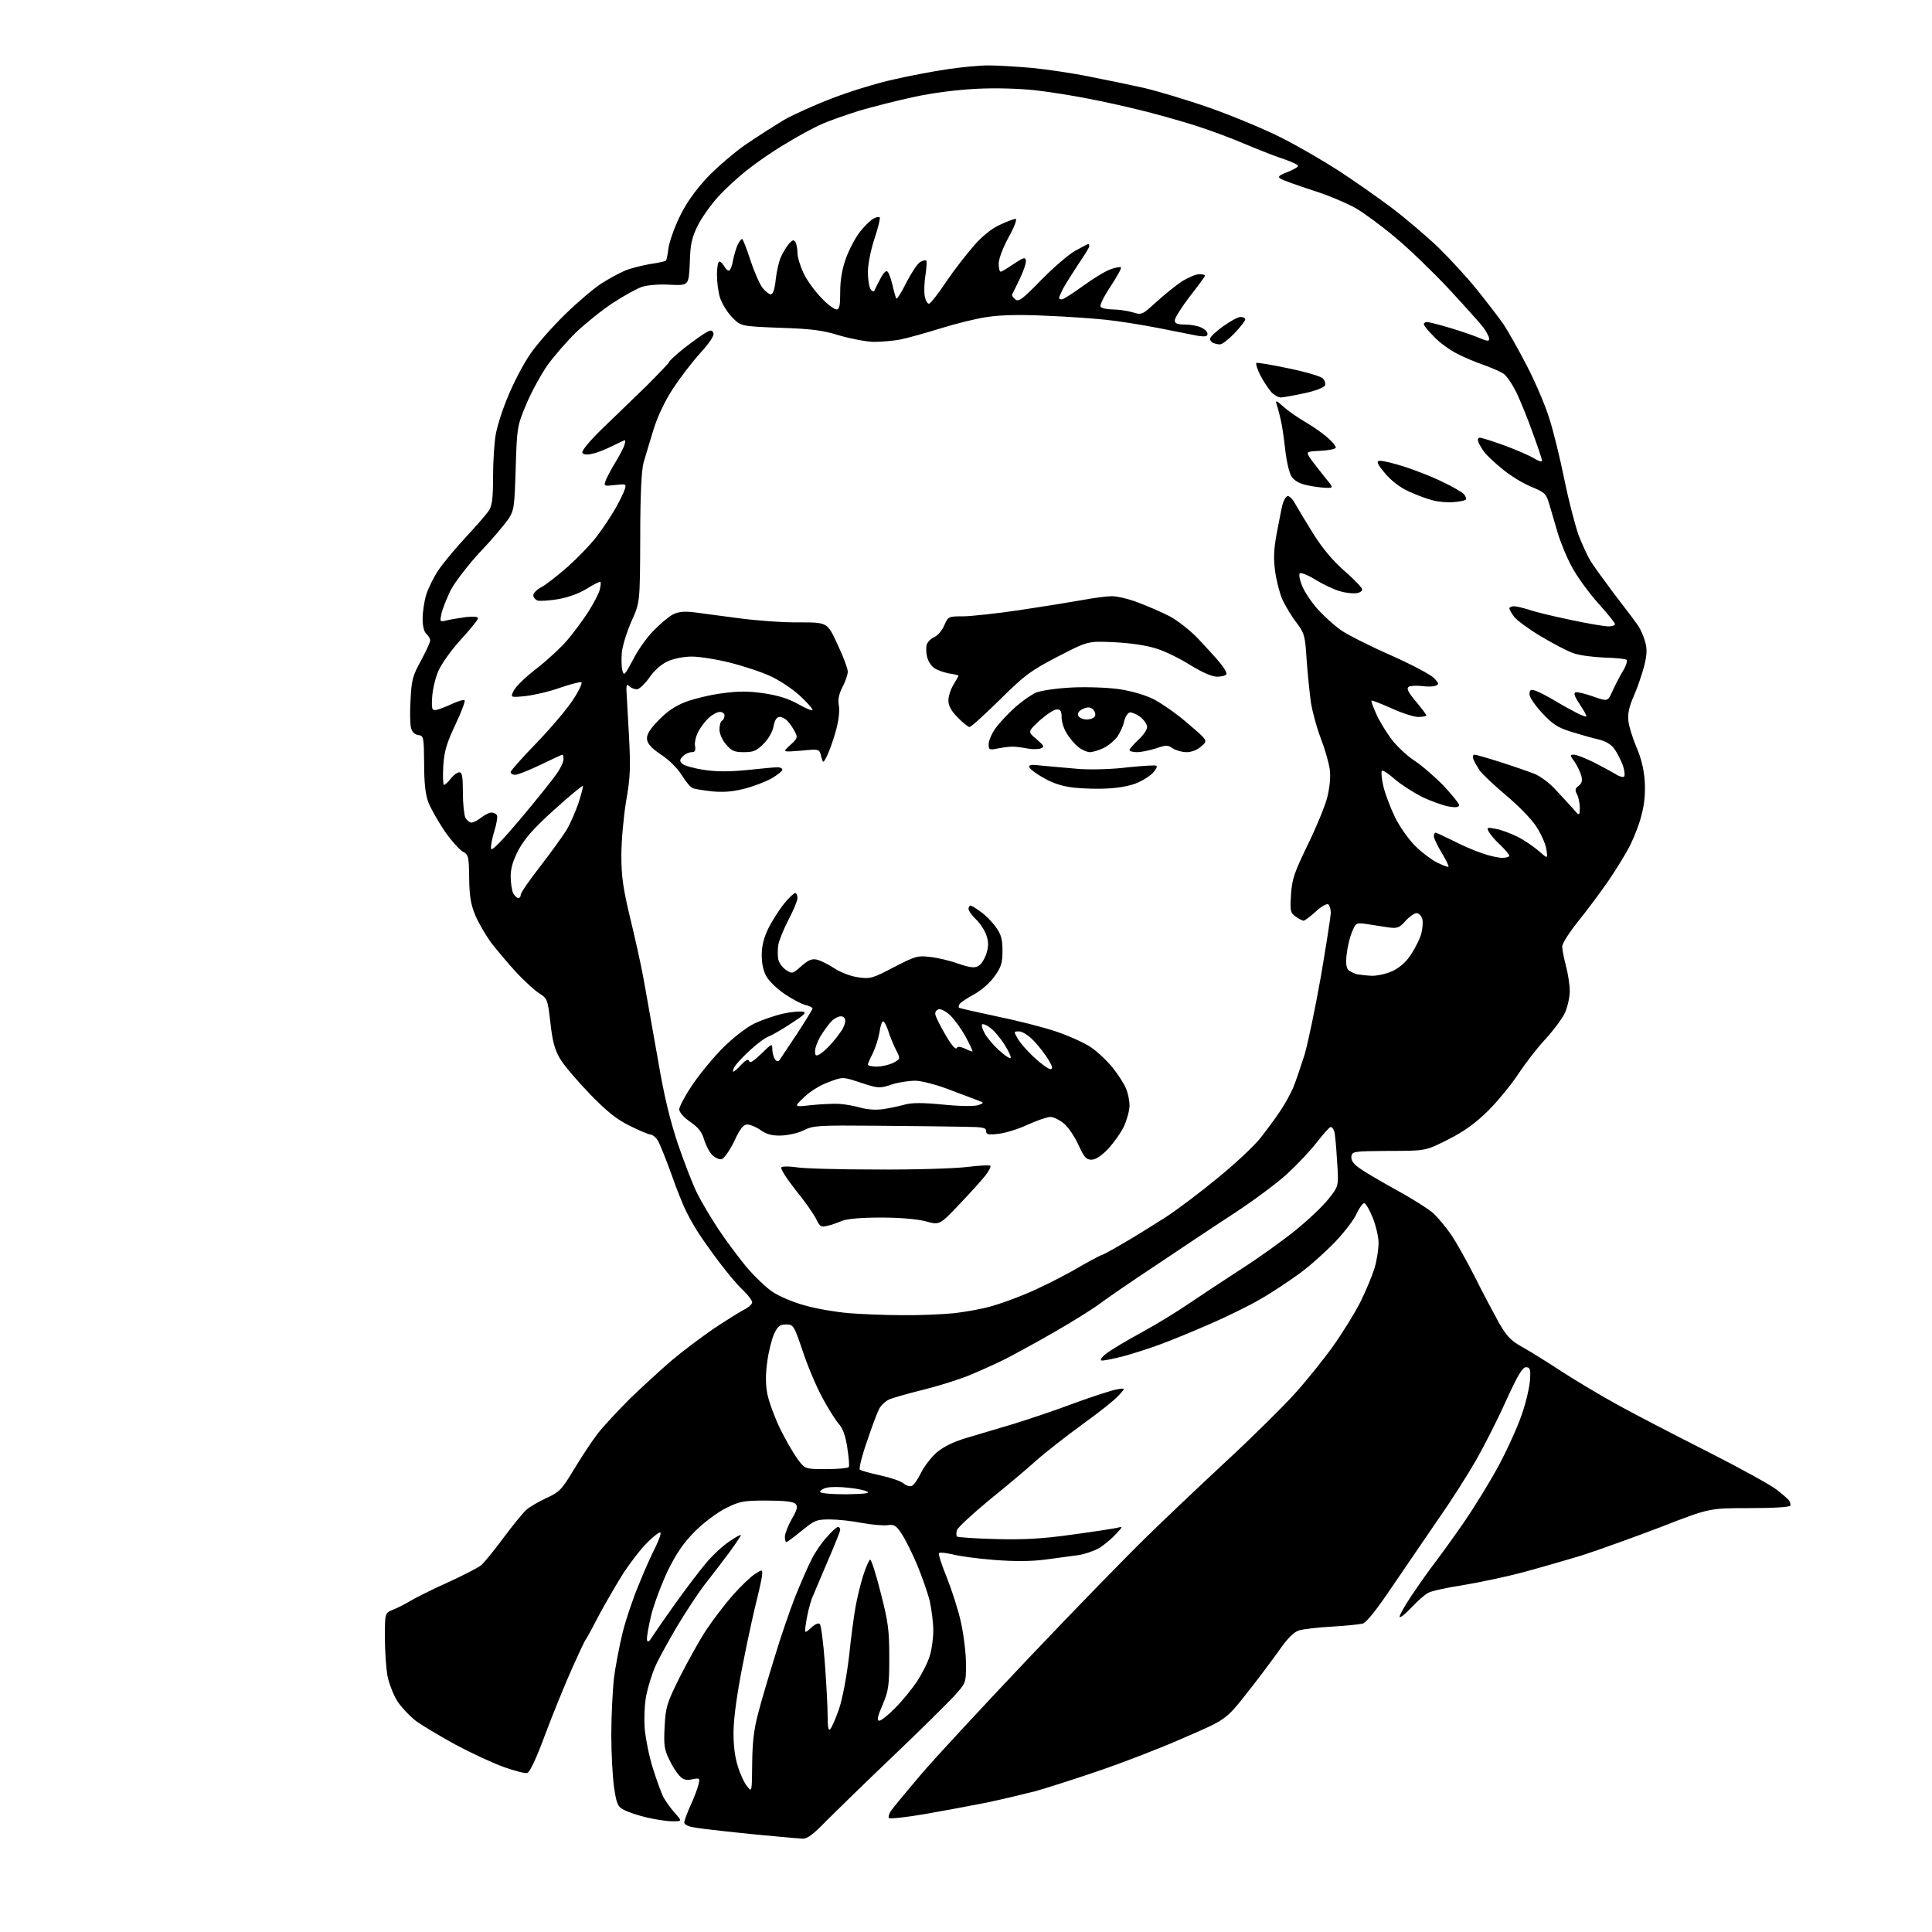 <?xml version="1.0" encoding="UTF-8" standalone="no"?>
<svg 
  version="1.1" 
  xmlns="http://www.w3.org/2000/svg" 
  xmlns:xlink="http://www.w3.org/1999/xlink" 
  xmlns:svg="http://www.w3.org/2000/svg"
  xmlns:rdf="http://www.w3.org/1999/02/22-rdf-syntax-ns#"
  xmlns:cc="http://creativecommons.org/ns#"
  xmlns:dc="http://purl.org/dc/elements/1.1/"
  viewBox="0 0 768 768"
  width="768"
  height="768"
>
<style>svg {background-color: white; }</style>"
<path stroke="none" fill="black" fill-rule="evenodd" d="M319.0,730.9C317.6,730.8 312.4,730.4 307.5,729.9C302.6,729.5 294.0,728.6 288.5,728.0C283.0,727.4 277.0,726.7 275.2,726.3C273.5,726.0 272.0,725.2 272.0,724.5C272.0,723.8 273.1,720.8 274.4,717.9C275.8,714.9 277.2,711.2 277.6,709.6C278.3,706.8 278.2,706.7 275.2,707.3C272.7,707.8 271.6,707.5 270.0,705.8C268.9,704.6 267.0,701.6 265.9,699.2C264.1,695.5 263.8,693.6 264.2,686.4C264.6,678.6 265.0,677.2 270.2,666.7C273.3,660.6 278.0,652.1 280.7,648.0C283.5,643.8 288.3,637.5 291.4,634.0C294.6,630.4 298.5,626.7 300.1,625.7C302.9,623.9 303.0,623.9 303.0,625.6C303.0,626.6 302.1,630.8 301.1,634.9C300.0,639.1 297.4,650.8 295.4,661.0C293.0,673.0 291.7,682.5 291.6,688.0C291.5,693.5 292.1,698.5 293.3,702.1C294.2,705.2 295.9,708.8 297.0,710.1C298.9,712.5 298.9,712.5 299.0,701.0C299.1,692.4 299.7,687.4 301.4,681.0C302.6,676.3 305.6,666.2 308.0,658.5C310.3,650.8 314.0,640.1 316.1,634.7C318.3,629.3 321.2,622.6 322.6,619.9C323.9,617.2 326.7,613.1 328.7,611.0C330.6,608.8 332.6,607.0 333.1,607.0C333.6,607.0 334.0,607.5 334.0,608.1C334.0,608.7 331.8,614.2 329.1,620.4C326.5,626.5 323.6,633.3 322.7,635.5C321.9,637.8 320.9,641.8 320.5,644.5C319.7,649.5 319.7,649.5 322.4,647.1C324.0,645.6 325.4,645.0 325.9,645.6C326.4,646.1 327.3,653.1 327.9,661.2C328.5,669.3 329.0,678.7 329.0,682.1C329.0,686.5 329.3,688.1 330.0,687.4C330.6,686.8 332.2,683.2 333.5,679.4C334.9,675.3 336.5,666.8 337.5,658.5C338.3,650.8 339.5,641.9 340.1,638.7C340.7,635.4 342.0,629.9 343.1,626.4C344.2,622.9 345.5,620.0 345.9,620.0C346.4,620.0 348.3,626.0 350.1,633.2C353.1,644.8 353.5,648.1 353.5,659.0C353.5,670.3 353.2,672.1 350.8,677.8C348.8,682.4 348.5,684.0 349.5,684.0C350.3,684.0 353.2,681.7 355.9,678.9C358.7,676.1 362.6,671.3 364.6,668.3C366.6,665.2 368.9,660.7 369.6,658.2C370.4,655.7 371.0,651.2 371.0,648.1C371.0,645.0 370.3,639.8 369.6,636.5C368.8,633.2 366.5,626.7 364.6,622.1C362.6,617.4 359.9,611.9 358.4,609.7C356.2,606.3 355.4,605.9 352.7,606.3C351.1,606.5 346.5,606.1 342.6,605.4C338.7,604.6 333.0,604.0 329.8,604.0C324.6,604.0 323.8,604.3 318.7,608.5C315.6,611.0 312.9,613.0 312.6,613.0C312.3,613.0 312.0,612.1 312.0,610.9C312.0,609.7 313.2,606.6 314.7,603.9C317.0,600.0 317.2,598.8 316.2,597.8C315.3,596.9 311.7,596.5 304.7,596.5C295.4,596.5 294.0,596.8 288.6,599.5C285.3,601.1 279.8,605.2 276.4,608.6C271.8,613.2 269.1,617.1 265.6,624.1C263.1,629.3 260.1,637.3 258.9,641.9C257.8,646.5 257.0,651.0 257.2,651.9C257.4,653.1 258.1,652.6 259.5,650.3C260.6,648.6 264.8,642.5 268.9,636.8C273.0,631.1 278.3,624.1 280.8,621.2C283.2,618.3 287.2,614.6 289.7,612.9C292.1,611.2 294.3,610.0 294.5,610.2C294.7,610.3 292.6,613.4 290.0,617.0C287.3,620.6 282.9,626.4 280.2,629.8C277.5,633.3 272.5,640.9 269.1,646.6C265.7,652.4 261.8,659.4 260.5,662.4C259.2,665.3 257.6,670.5 256.9,673.9C256.2,677.6 256.0,683.1 256.3,687.4C256.7,691.5 258.1,698.5 259.6,703.1C261.0,707.7 262.9,712.7 263.6,714.2C264.4,715.7 266.4,718.6 268.1,720.5C271.2,724.0 271.2,724.0 267.4,724.0C265.2,724.0 260.7,723.3 257.2,722.5C253.7,721.7 249.6,720.3 248.1,719.5C245.6,718.2 245.1,717.3 244.1,710.5C243.5,706.3 243.0,697.0 243.0,689.7C243.0,682.4 243.5,672.5 244.0,667.5C244.6,662.6 246.2,654.3 247.5,649.0C248.8,643.7 251.8,634.9 254.1,629.5C256.3,624.0 259.3,617.4 260.7,614.7C262.0,612.0 262.9,609.5 262.5,609.2C262.2,608.9 259.9,610.6 257.4,613.1C254.9,615.5 250.7,621.0 247.9,625.2C245.2,629.5 240.9,636.9 238.3,641.7C235.8,646.5 233.4,651.0 233.0,651.5C232.5,652.0 230.1,657.2 227.5,663.0C224.9,668.8 220.1,680.5 216.9,689.0C213.1,699.3 210.6,704.6 209.5,704.8C208.6,705.0 204.4,703.9 200.2,702.4C196.0,700.9 187.4,696.9 181.2,693.6C175.0,690.2 167.8,685.9 165.2,684.0C162.7,682.0 159.3,678.4 157.8,676.0C156.3,673.5 154.6,669.1 154.0,666.1C153.5,663.2 153.0,656.3 153.0,651.0C153.0,641.2 153.0,641.2 156.2,639.9C158.0,639.2 161.1,637.6 163.1,636.4C165.1,635.2 171.8,631.8 178.1,629.0C184.4,626.1 190.3,623.1 191.4,622.1C192.4,621.2 196.3,616.5 200.0,611.5C203.7,606.5 207.8,601.5 209.1,600.3C210.4,599.1 214.1,596.9 217.2,595.5C222.4,593.1 223.3,592.2 228.1,584.2C231.0,579.4 235.2,573.0 237.5,570.0C239.9,566.9 245.8,560.6 250.6,555.8C255.5,551.1 262.9,544.3 267.0,540.8C271.1,537.3 278.6,531.7 283.5,528.3C288.5,525.0 294.0,521.5 295.8,520.6C297.6,519.7 299.0,518.4 299.0,517.7C299.0,517.0 297.4,514.8 295.4,512.9C293.4,511.1 289.2,506.1 286.1,502.0C283.0,497.9 279.3,492.7 277.9,490.5C276.4,488.3 274.2,484.4 273.0,482.0C271.7,479.5 268.9,472.6 266.8,466.5C264.6,460.4 262.2,454.5 261.4,453.2C260.6,452.0 259.3,451.0 258.6,451.0C257.9,451.0 254.1,449.4 250.3,447.5C245.0,444.9 241.2,441.8 234.3,434.7C229.4,429.6 224.1,423.4 222.6,420.8C220.5,417.2 219.6,413.9 218.8,406.6C217.7,397.3 217.6,396.9 214.4,394.9C212.6,393.8 208.4,389.9 205.1,386.4C201.8,382.8 197.4,377.5 195.2,374.7C193.1,371.8 190.3,367.0 189.0,364.0C187.2,359.7 186.6,356.5 186.5,349.1C186.4,340.2 186.2,339.7 183.9,338.5C182.6,337.7 179.3,334.1 176.7,330.3C174.2,326.6 171.3,321.5 170.3,319.0C169.1,315.8 168.6,311.3 168.6,303.5C168.5,292.9 168.4,292.5 166.3,292.2C164.8,292.0 163.8,290.9 163.4,289.4C163.0,288.0 162.9,283.0 163.2,278.2C163.6,270.3 164.0,268.7 167.3,262.7C169.3,259.0 171.0,255.3 171.0,254.6C171.0,253.8 170.3,252.7 169.5,252.0C168.6,251.2 168.0,249.0 168.0,246.0C168.0,243.4 168.6,239.2 169.4,236.5C170.2,233.9 172.4,229.4 174.3,226.6C176.2,223.8 181.1,217.9 185.2,213.5C189.3,209.1 193.4,204.4 194.3,203.0C195.6,201.1 196.0,198.2 196.0,189.5C196.0,183.4 196.5,175.7 197.1,172.5C197.7,169.2 199.9,162.3 202.1,157.2C204.2,152.1 208.0,144.8 210.6,141.0C213.1,137.2 219.4,130.1 224.5,125.1C229.6,120.1 236.2,114.5 239.2,112.6C242.2,110.7 246.3,108.5 248.4,107.6C250.5,106.7 254.9,105.6 258.2,105.0C261.6,104.5 264.5,103.9 264.7,103.6C265.0,103.4 265.4,101.2 265.7,98.8C266.0,96.4 267.9,90.9 270.0,86.5C272.6,81.0 276.1,76.1 280.8,70.9C284.7,66.8 291.7,60.7 296.5,57.4C301.2,54.2 308.1,49.8 311.8,47.6C315.5,45.5 324.1,41.6 331.0,39.0C337.9,36.3 348.8,33.0 355.2,31.6C361.6,30.1 371.3,28.3 376.7,27.5C382.1,26.7 389.4,26.0 393.0,26.0C396.6,26.0 404.4,26.5 410.3,27.0C416.2,27.6 426.6,29.1 433.3,30.5C440.0,31.8 449.6,33.8 454.5,34.9C459.4,36.0 471.2,39.5 480.7,42.8C490.1,46.1 503.2,51.6 509.7,54.9C516.2,58.2 526.3,64.1 532.2,67.9C538.2,71.8 547.6,78.4 553.2,82.6C558.9,86.9 567.2,94.0 571.8,98.4C576.4,102.9 583.4,110.5 587.4,115.5C591.4,120.5 596.1,126.6 597.8,129.1C599.5,131.7 603.6,138.9 606.9,145.3C610.2,151.6 614.2,161.0 615.8,166.1C617.5,171.3 620.2,182.4 621.9,190.8C623.6,199.2 626.2,209.0 627.5,212.7C628.9,216.3 631.0,220.9 632.2,222.9C633.4,224.9 637.8,230.9 641.9,236.4C646.1,241.8 650.3,247.4 651.3,248.9C652.2,250.3 653.5,253.2 654.0,255.2C654.8,258.1 654.7,260.4 653.5,265.1C652.6,268.4 650.8,273.7 649.4,276.8C647.6,280.9 647.0,283.7 647.3,286.5C647.5,288.7 649.0,293.4 650.5,297.0C652.4,301.3 653.5,305.9 653.8,310.5C654.1,315.1 653.7,319.7 652.6,323.7C651.8,327.2 649.7,332.6 648.1,335.8C646.5,339.1 642.5,345.5 639.4,350.1C636.2,354.7 630.8,362.0 627.3,366.3C623.8,370.7 621.0,375.0 621.0,376.3C621.0,377.5 621.7,381.0 622.5,384.0C623.3,387.0 624.0,391.5 624.0,394.0C624.0,396.5 623.1,400.3 622.1,402.6C621.1,404.8 617.6,409.5 614.3,413.1C611.0,416.6 606.2,422.9 603.5,427.0C600.8,431.1 595.4,437.7 591.6,441.5C586.4,446.6 582.1,449.7 575.6,453.0C566.7,457.5 566.7,457.5 552.1,457.5C538.0,457.6 537.5,457.7 537.2,459.7C537.0,461.1 537.9,462.6 540.2,464.2C542.0,465.6 548.7,469.5 555.0,473.0C561.3,476.4 568.0,480.7 569.9,482.4C571.7,484.1 574.9,488.0 577.0,491.0C579.0,494.0 583.3,501.7 586.5,508.0C589.6,514.3 594.0,522.4 596.0,526.1C599.1,531.4 600.8,533.1 605.2,535.5C608.1,537.1 615.0,541.4 620.5,545.0C626.0,548.6 636.4,554.8 643.5,558.7C650.6,562.6 666.8,571.0 679.3,577.3C691.9,583.7 704.0,590.4 706.3,592.2C708.6,594.0 710.8,595.9 711.2,596.5C711.6,597.0 711.8,598.0 711.7,598.5C711.5,599.1 705.1,599.5 695.4,599.5C679.5,599.5 679.5,599.5 660.5,606.9C650.0,610.9 635.9,616.0 629.1,618.2C622.2,620.3 611.4,623.4 605.1,625.1C598.7,626.8 588.2,629.0 581.7,630.1C575.1,631.1 568.8,632.5 567.7,633.2C566.5,633.8 563.6,636.3 561.3,638.8C558.9,641.3 556.8,643.1 556.4,642.8C556.1,642.4 558.2,638.6 561.1,634.3C564.0,630.0 568.2,624.0 570.6,620.9C572.9,617.9 578.1,610.7 582.1,604.9C586.0,599.2 592.2,589.2 595.7,582.7C599.2,576.2 603.4,566.9 605.0,562.1C606.7,557.2 608.1,551.0 608.2,548.4C608.5,544.2 608.2,543.5 606.6,543.5C605.2,543.5 603.3,546.7 598.5,557.2C595.1,564.8 589.7,575.3 586.6,580.7C583.5,586.1 577.0,596.4 572.0,603.5C567.1,610.6 558.8,622.9 553.5,630.6C547.3,639.8 543.2,645.0 541.7,645.4C540.5,645.7 535.0,646.3 529.5,646.6C524.0,646.9 518.1,647.6 516.4,648.1C514.3,648.8 511.9,651.1 508.3,656.3C505.5,660.2 499.7,668.0 495.3,673.5C487.3,683.6 487.3,683.6 470.4,690.9C461.1,695.0 445.8,700.9 436.3,704.1C426.9,707.3 415.7,710.9 411.3,712.1C407.0,713.2 398.6,715.2 392.5,716.5C386.4,717.7 375.3,719.8 367.8,721.1C360.2,722.4 353.8,723.1 353.4,722.7C353.0,722.4 353.4,721.0 354.2,719.8C355.1,718.5 360.4,712.1 366.0,705.5C371.6,698.9 391.2,677.8 409.5,658.5C427.8,639.2 448.6,617.9 455.7,611.0C462.7,604.1 477.0,590.6 487.3,581.0C497.7,571.4 510.0,559.2 514.7,554.0C519.4,548.8 526.3,540.2 530.0,535.0C533.7,529.8 538.6,521.9 540.8,517.5C543.0,513.1 545.5,507.0 546.4,504.1C547.3,501.1 548.0,496.6 548.0,494.1C548.0,491.6 546.9,487.1 545.7,484.1C544.5,481.1 543.0,478.5 542.4,478.3C541.8,478.1 540.5,479.9 539.4,482.2C538.4,484.6 534.6,489.6 531.0,493.4C527.4,497.2 521.1,502.9 516.9,506.0C512.8,509.0 505.8,513.7 501.4,516.2C497.1,518.8 487.9,523.3 481.0,526.3C474.1,529.3 465.4,532.9 461.5,534.3C457.6,535.8 451.0,537.9 446.7,539.1C442.4,540.2 438.4,541.0 437.8,540.8C437.2,540.6 438.2,539.2 440.1,537.8C442.0,536.4 448.2,532.7 453.9,529.6C459.6,526.5 468.1,521.3 472.9,518.0C477.6,514.8 486.9,508.7 493.5,504.4C500.1,500.2 509.7,493.3 514.8,489.2C519.9,485.1 525.9,479.4 528.1,476.6C532.2,471.5 532.2,471.5 531.5,461.5C531.2,456.0 530.7,450.7 530.4,449.8C530.1,448.8 529.5,448.0 529.0,448.0C528.5,448.0 526.1,450.7 523.6,453.9C521.1,457.2 515.8,462.8 511.8,466.5C507.8,470.2 498.0,477.5 490.0,482.7C482.0,487.9 468.1,497.2 459.0,503.3C449.9,509.3 440.2,516.0 437.5,518.0C434.8,520.1 426.6,525.2 419.5,529.3C412.4,533.4 403.2,538.4 399.3,540.4C395.3,542.4 388.7,545.3 384.6,547.0C380.5,548.6 372.5,551.1 366.8,552.5C361.1,553.9 355.2,555.6 353.7,556.2C352.2,556.8 350.3,558.5 349.5,560.0C348.7,561.5 346.5,567.4 344.6,573.1C342.6,578.8 341.4,583.8 341.8,584.2C342.2,584.6 345.9,585.6 350.0,586.5C354.1,587.4 358.2,588.8 359.2,589.7C360.1,590.5 361.6,591.0 362.4,590.7C363.3,590.3 364.9,588.0 366.1,585.5C367.3,583.0 370.1,579.4 372.3,577.4C375.1,575.1 379.0,573.1 384.5,571.5C388.9,570.2 397.2,567.7 403.0,566.0C408.8,564.2 419.6,560.6 427.0,557.8C434.4,555.1 442.1,552.6 444.0,552.3C447.5,551.7 447.5,551.7 444.5,554.9C442.9,556.7 436.4,561.8 430.0,566.4C423.7,571.0 415.5,577.4 411.9,580.6C408.3,583.9 399.8,591.0 393.1,596.4C386.5,601.9 380.7,607.2 380.4,608.3C380.1,609.3 380.1,610.4 380.4,610.8C380.8,611.1 387.7,611.6 395.8,611.8C406.9,612.1 414.2,611.7 425.7,610.1C434.1,609.0 442.2,607.7 443.7,607.4C446.5,606.7 446.5,606.7 443.5,609.9C441.9,611.7 438.9,614.1 437.1,615.3C435.2,616.4 431.3,617.8 428.6,618.2C425.8,618.6 419.8,619.4 415.2,620.0C409.6,620.7 403.0,620.7 395.2,620.1C388.7,619.6 381.3,618.6 378.7,617.9C376.1,617.3 373.6,617.0 373.3,617.4C372.9,617.7 374.3,622.0 376.3,626.9C378.3,631.9 380.9,639.9 382.0,644.9C383.1,649.9 384.0,657.4 384.0,661.5C384.0,669.0 384.0,669.0 379.2,674.3C376.5,677.2 365.6,688.0 354.9,698.2C344.2,708.4 332.4,719.9 328.5,723.8C323.3,729.2 320.9,731.0 319.0,730.9zM336.2,594.0C343.4,593.9 346.0,593.6 344.8,593.0C343.9,592.4 340.5,591.7 337.2,591.4C333.9,591.0 330.0,591.0 328.6,591.4C327.2,591.7 326.0,592.5 326.0,593.0C326.0,593.6 330.2,594.0 336.2,594.0zM328.4,584.0C333.1,584.0 337.1,583.6 337.4,583.2C337.7,582.7 337.4,579.2 336.8,575.4C336.1,570.7 335.0,567.7 333.4,566.0C332.2,564.6 329.2,559.9 326.9,555.6C324.5,551.2 321.0,542.9 319.1,537.1C315.6,526.8 315.4,526.5 312.5,526.5C310.0,526.5 309.2,527.1 307.7,530.3C306.8,532.3 305.5,537.3 305.0,541.3C304.3,546.2 304.3,550.3 305.0,554.0C305.6,557.0 307.8,563.1 309.9,567.5C312.0,571.9 315.2,577.4 316.9,579.8C320.0,584.0 320.0,584.0 328.4,584.0zM358.5,522.8C365.1,522.9 374.5,522.5 379.5,522.0C384.4,521.4 390.9,520.2 393.9,519.3C396.9,518.5 403.1,516.3 407.6,514.4C412.1,512.6 420.6,508.4 426.5,505.1C432.3,501.7 437.4,499.0 437.7,499.0C438.1,499.0 442.0,496.9 446.4,494.3C450.9,491.7 458.3,487.1 463.0,484.1C467.7,481.1 477.1,474.0 484.0,468.3C490.9,462.7 498.6,455.5 501.1,452.3C503.6,449.1 507.1,444.4 508.8,441.8C510.6,439.2 512.9,435.0 514.0,432.5C515.1,429.9 517.1,423.9 518.6,419.2C520.0,414.4 522.9,400.4 525.1,388.0C527.2,375.6 529.0,364.3 529.0,362.8C529.0,361.3 528.5,359.8 528.0,359.5C527.4,359.1 525.1,360.4 523.0,362.4C520.8,364.4 518.6,366.0 518.2,366.0C517.8,366.0 516.4,365.3 515.1,364.4C512.9,362.8 512.8,362.2 513.2,355.6C513.6,349.4 514.5,346.9 519.8,335.9C523.2,329.0 526.7,320.5 527.6,317.0C528.6,312.8 529.0,309.0 528.6,305.8C528.2,303.1 526.6,297.5 525.0,293.4C523.4,289.3 521.7,282.9 521.1,279.2C520.6,275.5 519.8,267.9 519.4,262.2C518.8,252.5 518.5,251.7 515.3,247.4C513.4,245.0 511.0,240.9 509.8,238.4C508.7,235.9 507.4,230.9 506.9,227.2C506.2,222.3 506.3,218.6 507.5,212.1C508.4,207.4 509.4,202.2 509.8,200.6C510.2,199.0 511.1,197.5 511.8,197.2C512.4,197.0 513.8,198.3 514.7,200.0C515.7,201.8 519.0,207.2 522.0,212.1C525.7,218.0 529.8,222.9 534.5,227.0C538.4,230.4 541.5,233.7 541.5,234.3C541.5,235.0 540.4,235.7 539.1,235.8C537.8,236.0 534.9,235.7 532.6,235.0C530.3,234.4 526.0,232.3 523.0,230.5C520.0,228.6 517.1,227.5 516.7,227.9C516.2,228.4 516.7,230.8 517.8,233.3C518.9,235.8 521.7,239.9 524.1,242.5C526.4,245.0 530.4,248.6 532.9,250.4C535.4,252.2 544.3,256.7 552.7,260.4C561.0,264.1 568.8,268.2 570.1,269.6C572.1,271.7 572.1,272.0 570.6,272.6C569.7,273.0 567.2,273.0 565.1,272.7C563.0,272.5 560.7,272.6 560.0,273.0C559.0,273.6 559.7,275.1 562.8,278.8C565.1,281.5 567.0,284.1 567.0,284.4C567.0,284.7 565.5,285.0 563.8,285.0C562.0,285.0 557.1,283.4 553.0,281.5C548.9,279.7 545.4,278.3 545.2,278.5C545.0,278.7 545.8,281.0 547.0,283.6C548.1,286.3 550.9,290.8 553.1,293.8C555.3,296.7 559.5,300.6 562.3,302.4C565.2,304.3 570.3,308.7 573.8,312.3C577.2,315.9 580.0,319.4 580.0,320.0C580.0,320.9 578.8,321.1 575.9,320.6C573.7,320.2 568.9,318.5 565.3,316.8C561.8,315.0 556.8,311.8 554.4,309.7C551.9,307.5 549.6,306.0 549.3,306.4C549.0,306.7 549.2,309.5 549.9,312.5C550.6,315.5 552.7,321.1 554.6,325.0C556.5,328.8 560.1,333.9 562.7,336.4C565.2,338.9 569.1,341.8 571.3,342.9C573.6,344.0 575.6,344.8 575.8,344.5C576.0,344.3 574.8,341.8 573.1,339.0C571.4,336.2 570.0,333.3 570.0,332.5C570.0,331.7 570.3,331.0 570.6,331.0C571.0,331.0 574.0,332.4 577.4,334.1C580.7,335.8 585.9,338.1 588.9,339.1C591.9,340.2 595.6,341.0 597.2,341.0C598.7,341.0 600.0,340.6 600.0,340.2C600.0,339.8 598.4,337.8 596.4,335.9C594.4,334.1 592.4,331.7 591.8,330.6C590.9,328.9 591.1,328.8 594.6,329.5C596.7,329.8 600.5,331.3 603.2,332.6C605.8,333.9 609.6,336.5 611.6,338.2C615.3,341.5 615.3,341.5 614.7,337.6C614.4,335.4 612.5,331.3 610.6,328.4C608.7,325.5 603.3,320.0 598.6,316.1C594.0,312.2 589.3,307.8 588.2,306.3C587.2,304.7 586.0,302.7 585.7,301.8C585.3,300.8 585.5,300.0 586.2,300.0C586.8,300.0 591.6,301.4 596.9,303.1C602.2,304.8 608.2,306.9 610.2,307.7C612.3,308.6 615.7,311.1 617.9,313.4C620.0,315.7 623.2,319.1 624.9,321.0C627.9,324.5 627.9,324.5 628.0,321.2C628.0,319.4 627.5,316.9 626.9,315.8C626.0,314.1 626.1,313.4 627.5,312.4C628.8,311.4 629.1,310.4 628.6,308.4C628.2,306.9 627.0,304.4 625.9,302.8C624.0,300.2 624.0,300.0 625.7,300.0C626.7,300.0 630.2,301.4 633.5,303.0C636.8,304.7 640.7,306.8 642.2,307.7C643.7,308.7 645.2,309.1 645.6,308.7C646.0,308.3 645.8,306.3 645.1,304.2C644.3,302.2 642.9,299.3 641.8,297.8C640.6,296.0 638.4,294.7 635.7,294.0C633.4,293.5 628.5,292.1 624.9,291.0C619.4,289.3 617.4,288.1 613.1,283.5C610.3,280.5 608.0,277.2 608.0,276.0C608.0,274.3 608.4,274.0 610.2,274.5C611.5,274.9 615.0,276.7 618.0,278.5C621.0,280.3 625.0,282.5 626.8,283.4C628.7,284.4 630.4,285.0 630.6,284.8C630.8,284.6 629.6,282.4 628.0,280.0C625.8,276.7 625.4,275.4 626.4,275.2C627.1,275.0 630.3,275.8 633.4,276.9C639.1,278.9 639.1,278.9 641.0,274.7C642.0,272.4 643.9,268.8 645.1,266.8C646.4,264.7 647.0,262.7 646.6,262.3C646.2,261.9 642.2,261.5 637.7,261.4C633.2,261.2 627.6,260.5 625.3,259.6C623.0,258.8 617.3,255.8 612.6,253.0C607.9,250.2 603.1,246.7 602.0,245.3C600.9,243.9 600.0,242.3 600.0,241.9C600.0,241.4 600.8,241.0 601.9,241.0C602.9,241.0 605.6,241.7 607.9,242.4C610.1,243.2 617.5,245.0 624.3,246.4C631.2,247.9 637.9,249.0 639.4,249.0C640.8,249.0 642.0,248.6 642.0,248.1C642.0,247.6 639.0,243.9 635.4,239.9C631.8,235.9 627.1,229.5 625.1,225.8C623.0,222.1 620.4,215.8 619.2,211.8C618.0,207.8 616.5,202.6 615.8,200.2C614.6,196.2 614.0,195.7 608.7,193.5C605.5,192.2 600.4,189.1 597.4,186.6C594.3,184.1 591.0,181.0 590.1,179.8C589.1,178.5 588.1,176.7 587.7,175.8C587.3,174.7 587.5,174.0 588.3,174.0C589.0,174.0 593.4,175.4 598.1,177.1C602.7,178.8 608.0,181.1 609.8,182.2C611.5,183.3 613.0,183.7 613.0,183.2C613.0,182.7 611.4,177.8 609.4,172.4C607.5,166.9 604.5,159.7 602.9,156.2C601.2,152.8 598.9,149.3 597.6,148.5C596.4,147.7 592.9,146.2 589.9,145.1C586.9,144.1 582.1,142.1 579.2,140.6C576.3,139.1 572.1,136.1 570.0,133.8C567.8,131.6 566.0,129.4 566.0,128.9C566.0,128.4 566.6,128.0 567.3,128.0C568.0,128.0 572.2,129.1 576.6,130.4C580.9,131.7 586.2,133.5 588.2,134.4C591.2,135.7 592.0,135.7 592.0,134.7C592.0,134.0 590.9,131.9 589.6,130.1C588.2,128.3 582.0,121.4 575.8,114.7C569.6,108.1 560.2,99.0 554.9,94.6C549.6,90.1 542.4,84.8 539.0,82.8C535.5,80.8 527.7,77.5 521.6,75.6C515.5,73.6 509.8,71.6 509.0,71.0C507.8,70.3 508.4,69.7 511.8,68.4C514.1,67.5 516.0,66.4 516.0,65.9C516.0,65.5 513.6,64.4 510.8,63.4C507.9,62.5 501.0,59.8 495.5,57.5C490.0,55.1 480.6,51.6 474.5,49.7C468.4,47.8 458.8,45.1 453.0,43.7C447.2,42.3 438.0,40.2 432.5,39.2C427.0,38.1 417.7,36.6 411.7,35.9C405.2,35.2 395.9,34.9 388.2,35.3C380.3,35.7 370.9,36.9 363.5,38.5C356.9,39.9 347.1,42.4 341.6,44.0C336.2,45.7 329.3,48.1 326.3,49.5C323.3,50.8 316.9,54.3 312.2,57.2C307.4,60.0 300.6,64.7 297.0,67.6C293.4,70.4 288.1,75.3 285.3,78.4C282.5,81.5 278.9,86.6 277.3,89.8C275.0,94.5 274.4,97.1 274.2,104.5C273.8,113.5 273.8,113.5 266.5,113.2C262.3,112.9 257.5,113.3 255.3,114.0C253.2,114.7 247.9,117.6 243.5,120.5C239.1,123.4 232.6,128.7 229.0,132.1C225.4,135.6 220.3,141.5 217.6,145.2C215.0,149.0 211.2,155.9 209.2,160.7C205.6,169.3 205.5,169.8 205.0,186.1C204.5,201.9 204.4,202.8 201.9,206.6C200.4,208.7 195.4,214.7 190.6,219.7C185.8,224.9 180.8,231.5 179.1,234.7C177.6,237.9 175.9,242.0 175.5,243.9C174.8,247.2 174.8,247.3 177.6,246.6C179.2,246.2 182.6,245.7 185.2,245.3C188.3,245.0 190.0,245.1 190.0,245.8C190.0,246.4 187.0,250.1 183.4,254.0C179.7,258.0 175.7,263.6 174.4,266.4C173.1,269.2 172.0,274.0 171.8,277.0C171.5,282.0 171.7,282.5 173.5,282.2C174.5,282.0 177.4,280.9 179.7,279.8C182.1,278.7 184.4,278.0 184.7,278.4C185.0,278.7 183.4,283.1 181.0,288.1C177.5,295.6 176.6,298.5 176.2,304.6C176.0,308.7 176.1,312.0 176.5,312.0C176.9,312.0 178.1,310.9 179.2,309.5C180.3,308.1 181.8,307.0 182.6,307.0C183.7,307.0 184.0,308.7 184.0,315.1C184.0,319.5 184.5,324.0 185.0,325.1C185.6,326.1 186.7,327.0 187.4,327.0C188.1,327.0 189.9,326.1 191.3,325.0C192.7,323.9 194.5,323.0 195.3,323.0C196.2,323.0 197.2,323.5 197.5,324.0C197.9,324.6 197.4,327.5 196.5,330.4C195.6,333.3 195.0,336.5 195.2,337.4C195.4,338.5 199.4,334.4 207.0,325.4C213.3,317.9 219.7,309.9 221.2,307.7C222.8,305.5 224.0,302.9 224.0,301.8C224.0,300.8 223.8,300.0 223.6,300.0C223.3,300.0 219.4,301.8 214.9,304.0C210.3,306.2 205.8,308.0 204.8,308.0C203.8,308.0 203.0,307.5 203.0,306.9C203.0,306.3 207.7,301.1 213.4,295.2C219.1,289.3 225.6,281.6 227.9,278.0C230.2,274.5 231.6,271.4 231.1,271.2C230.5,271.0 226.7,272.0 222.6,273.4C218.5,274.9 212.3,276.3 208.9,276.7C202.8,277.3 202.8,277.3 204.3,274.4C205.2,272.7 209.3,268.8 213.5,265.6C217.6,262.4 223.0,257.4 225.4,254.6C227.8,251.8 231.6,246.7 233.8,243.3C236.0,239.8 238.1,235.9 238.4,234.4C238.8,233.0 238.9,231.6 238.7,231.3C238.4,231.1 236.0,232.3 233.3,234.0C230.2,235.9 225.9,237.5 221.7,238.2C218.1,238.8 214.4,239.0 213.6,238.7C212.7,238.3 212.0,237.4 212.0,236.6C212.0,235.7 213.5,234.3 215.2,233.4C217.0,232.5 221.8,228.7 225.9,225.1C229.9,221.5 235.1,216.1 237.4,213.0C239.7,210.0 243.0,205.0 244.7,202.0C246.4,199.0 248.1,195.5 248.4,194.4C249.0,192.4 248.8,192.3 244.5,192.8C240.0,193.3 239.9,193.3 240.9,190.7C241.5,189.3 243.1,186.3 244.5,184.0C245.9,181.7 247.5,178.8 248.0,177.5C248.5,176.1 248.7,175.0 248.4,175.0C248.2,175.0 245.8,176.1 243.2,177.4C240.6,178.7 237.1,180.1 235.3,180.4C233.4,180.9 231.9,180.7 231.5,180.0C231.1,179.3 234.2,175.5 239.1,170.7C243.7,166.3 251.7,158.5 256.8,153.6C261.8,148.6 266.0,144.2 266.0,143.9C266.0,143.5 268.8,140.9 272.2,138.2C275.7,135.5 279.5,132.8 280.8,132.1C282.6,131.1 283.1,131.2 283.6,132.4C284.0,133.4 282.1,136.2 278.5,140.2C275.3,143.7 270.4,150.1 267.5,154.5C264.2,159.6 261.4,165.5 259.7,171.0C258.3,175.7 256.5,181.5 255.8,184.0C255.0,187.1 254.5,196.6 254.5,214.0C254.4,239.5 254.4,239.5 251.0,247.0C249.2,251.1 247.5,256.6 247.2,259.2C247.0,261.8 247.0,265.1 247.4,266.5C248.0,268.8 248.3,268.5 251.6,262.3C253.5,258.5 257.2,253.3 259.8,250.7C262.4,248.0 265.8,245.2 267.4,244.3C269.6,243.2 271.8,242.9 275.9,243.4C279.0,243.8 287.1,244.9 294.0,245.8C300.9,246.7 311.5,247.5 317.7,247.4C328.9,247.4 328.9,247.4 332.9,256.1C335.2,260.9 337.0,265.8 337.0,267.0C337.0,268.1 336.1,270.9 334.9,273.1C333.4,276.1 333.0,278.2 333.5,280.8C333.8,283.1 333.3,287.0 332.1,291.1C331.1,294.7 329.5,299.0 328.7,300.6C327.2,303.5 327.2,303.5 326.4,300.6C325.7,297.7 325.7,297.7 318.4,298.4C311.0,299.0 311.0,299.0 314.1,296.2C317.0,293.6 317.2,293.1 316.0,290.9C315.3,289.6 314.1,287.7 313.2,286.8C312.4,285.8 310.9,285.0 310.0,285.0C308.8,285.0 308.0,286.1 307.5,288.7C307.1,290.9 305.5,293.7 303.5,295.7C300.7,298.5 299.5,299.0 295.7,299.0C291.9,299.0 290.8,298.5 288.6,295.9C287.1,294.2 286.0,291.6 286.0,290.0C286.0,288.4 286.4,286.8 287.0,286.5C287.6,286.2 288.0,285.2 288.0,284.4C288.0,283.6 287.2,283.0 286.1,283.0C285.1,283.0 283.1,284.1 281.7,285.4C280.3,286.7 278.4,289.2 277.5,291.0C276.6,292.8 276.0,295.3 276.3,296.6C276.6,298.4 276.3,299.0 274.9,299.0C273.9,299.0 272.4,299.7 271.5,300.6C270.1,302.0 270.1,302.5 271.2,303.6C271.9,304.3 275.7,305.4 279.6,306.0C284.7,306.8 289.6,306.8 297.0,306.1C302.6,305.5 308.1,305.0 309.1,305.0C310.1,305.0 311.0,305.4 311.0,306.0C311.0,306.5 309.1,308.0 306.8,309.4C304.4,310.7 299.6,312.6 296.0,313.5C291.4,314.7 287.6,315.0 283.3,314.6C279.8,314.2 276.3,313.7 275.4,313.3C274.5,313.0 272.5,310.6 271.0,308.1C269.3,305.4 265.9,302.0 262.8,300.0C259.1,297.5 257.4,295.7 257.2,293.9C257.0,292.1 258.1,290.1 261.8,286.3C265.2,282.8 268.4,280.6 272.6,279.0C275.8,277.8 282.3,276.2 287.0,275.6C293.6,274.7 297.4,274.7 303.7,275.6C309.6,276.5 313.6,277.8 317.5,280.0C320.5,281.7 323.0,282.7 323.0,282.2C323.0,281.6 320.6,279.0 317.8,276.4C314.9,273.8 309.8,270.4 306.5,268.9C303.2,267.3 296.0,264.9 290.5,263.5C285.0,262.1 278.1,261.0 275.0,261.0C271.8,261.0 267.8,261.8 265.4,262.9C262.8,264.1 260.1,266.5 258.1,269.4C256.3,271.9 254.1,274.0 253.2,274.0C252.2,274.0 250.9,273.5 250.2,272.8C249.3,271.9 249.0,272.1 249.0,274.1C249.1,275.4 249.5,283.4 250.0,291.9C250.7,305.2 250.6,308.7 248.9,318.4C247.9,324.5 247.0,334.2 247.0,340.0C247.0,348.5 247.7,353.1 250.4,364.5C252.3,372.2 254.8,383.4 255.9,389.5C257.0,395.6 259.5,409.7 261.5,421.0C264.0,435.8 266.3,445.2 269.5,454.8C272.0,462.1 275.4,470.9 277.1,474.3C278.8,477.7 282.6,484.1 285.5,488.5C288.4,492.9 293.4,499.6 296.6,503.5C299.9,507.4 304.6,511.9 307.2,513.6C309.7,515.3 315.6,517.8 320.2,519.0C324.7,520.3 332.6,521.6 337.5,522.0C342.4,522.4 351.9,522.8 358.5,522.8zM328.8,487.3C326.4,487.9 325.9,487.6 324.5,484.7C323.6,482.8 320.0,477.6 316.3,473.1C312.7,468.5 310.1,464.5 310.6,464.0C311.1,463.6 313.8,463.6 316.5,464.0C319.2,464.5 333.6,464.9 348.5,464.9C363.4,465.0 379.5,464.5 384.3,463.9C389.2,463.3 393.4,463.1 393.7,463.4C394.0,463.7 393.1,465.5 391.7,467.3C390.3,469.1 385.6,474.3 381.3,478.8C373.5,487.0 373.5,487.0 368.0,485.5C364.6,484.6 357.9,484.0 350.2,484.0C342.2,484.0 336.8,484.5 334.7,485.3C332.9,486.1 330.3,487.0 328.8,487.3zM286.8,460.8C285.9,461.0 284.2,460.2 283.1,459.1C282.0,458.0 280.6,455.3 279.9,453.0C279.0,449.9 277.5,448.1 274.3,445.9C271.8,444.2 270.0,442.1 270.0,441.0C270.0,440.0 272.3,435.6 275.2,431.3C278.1,427.0 283.6,420.3 287.4,416.5C291.7,412.3 296.7,408.4 300.0,406.8C303.0,405.4 308.0,403.7 311.0,403.0C314.0,402.3 317.5,402.0 318.8,402.1C320.8,402.4 320.2,403.1 314.7,406.7C311.2,409.0 307.1,411.4 305.6,412.0C304.1,412.5 300.7,415.1 297.9,417.7C295.1,420.3 292.4,423.2 291.9,424.2C291.4,425.2 291.2,426.0 291.5,426.0C291.8,426.0 293.3,424.8 294.7,423.2C296.5,421.3 297.4,420.9 297.8,421.8C298.1,422.8 299.6,421.8 302.6,418.9C306.8,414.8 307.0,414.7 307.0,417.0C307.0,418.4 307.5,420.2 308.0,421.0C308.6,421.9 309.3,422.1 309.8,421.5C310.2,420.9 313.3,416.2 316.8,411.0C320.2,405.8 323.0,401.2 323.0,400.9C323.0,400.5 321.8,399.9 320.2,399.5C318.7,399.2 315.0,397.2 312.0,395.2C309.0,393.2 305.7,390.0 304.7,388.2C303.4,386.0 302.8,383.0 302.8,379.6C302.8,375.9 303.7,372.6 305.5,368.9C307.0,365.9 309.8,361.6 311.7,359.2C313.6,356.9 315.6,355.0 316.1,355.0C316.6,355.0 317.0,355.9 317.0,357.0C317.0,358.1 315.4,361.9 313.5,365.5C311.6,369.1 309.8,373.6 309.4,375.5C309.1,377.4 309.1,380.1 309.4,381.5C309.8,382.9 311.1,384.7 312.5,385.6C314.9,387.2 315.1,387.1 318.6,384.0C321.5,381.5 322.8,381.0 324.9,381.5C326.3,381.9 329.4,383.4 331.8,385.0C334.3,386.6 338.2,388.1 341.2,388.5C345.9,389.2 346.9,388.9 355.3,384.5C363.8,380.1 364.7,379.8 369.7,380.4C372.7,380.7 377.7,381.9 381.0,383.1C385.5,384.6 387.4,384.9 388.9,384.0C390.0,383.5 391.4,381.2 392.1,379.1C393.0,376.2 393.0,374.4 392.1,371.8C391.5,369.9 389.6,367.0 388.0,365.5C386.3,363.9 385.0,362.0 385.0,361.3C385.0,360.6 385.4,360.0 385.8,360.0C386.2,360.0 388.1,361.1 389.9,362.5C391.8,363.8 394.5,366.6 395.9,368.6C398.0,371.5 398.5,373.4 398.5,378.0C398.5,382.7 398.0,384.4 395.5,387.9C393.8,390.4 390.4,393.5 387.3,395.2C384.4,396.8 381.7,398.6 381.4,399.2C381.1,399.7 381.0,400.3 381.2,400.6C381.5,400.8 388.1,402.3 396.1,404.0C404.0,405.6 414.6,408.3 419.7,410.0C424.7,411.7 431.0,414.5 433.5,416.2C436.1,417.9 440.0,421.6 442.3,424.4C444.5,427.2 446.9,430.9 447.6,432.7C448.4,434.5 449.0,437.5 449.0,439.5C449.0,441.4 448.0,445.1 446.8,447.7C445.6,450.3 442.7,454.3 440.5,456.7C437.8,459.5 435.5,461.0 433.9,461.0C431.8,461.0 430.9,460.0 428.7,455.1C427.2,451.8 424.6,448.0 422.9,446.6C421.2,445.2 418.8,444.0 417.5,444.0C416.3,444.0 412.3,445.4 408.7,447.0C405.2,448.7 400.0,450.3 397.1,450.7C392.8,451.2 392.0,451.0 392.0,449.6C392.0,448.2 390.6,448.0 382.8,447.9C377.7,447.8 362.2,447.6 348.5,447.5C325.4,447.3 323.2,447.4 319.5,449.3C317.4,450.4 313.3,451.3 310.5,451.4C306.8,451.5 304.7,450.9 302.3,449.2C300.6,448.0 298.2,447.0 297.1,447.0C295.5,447.0 294.2,448.6 291.8,453.8C289.9,457.6 287.8,460.6 286.8,460.8zM351.1,440.9C353.7,440.5 357.5,439.7 359.6,439.1C362.4,438.3 366.8,438.3 375.0,439.1C382.0,439.8 387.4,439.8 388.9,439.3C391.3,438.4 391.3,438.4 388.4,437.3C386.8,436.7 381.7,434.8 377.0,433.0C372.3,431.2 366.5,429.7 364.0,429.6C361.5,429.6 357.2,430.2 354.5,431.1C349.7,432.7 349.2,432.7 342.2,430.4C335.0,428.0 335.0,428.0 329.3,430.2C326.1,431.3 321.8,434.0 319.6,436.2C315.5,440.1 315.5,440.1 322.5,439.3C326.4,438.9 331.3,438.7 333.5,438.8C335.7,438.9 339.5,439.6 342.0,440.3C344.9,441.1 348.2,441.3 351.1,440.9zM417.6,425.0C418.6,425.0 418.4,424.0 416.8,421.3C415.6,419.3 413.0,415.9 411.0,413.8C408.9,411.6 406.4,410.0 405.1,410.0C402.9,410.0 402.9,410.0 404.7,413.1C405.7,414.8 408.7,418.2 411.4,420.6C414.0,423.0 416.8,425.0 417.6,425.0zM348.5,424.0C350.5,424.0 353.4,423.3 355.1,422.5C358.0,420.9 358.0,420.9 356.1,417.2C355.1,415.2 353.7,411.8 353.1,409.8C352.4,407.7 351.5,406.0 351.0,406.0C350.6,406.0 349.9,408.0 349.6,410.4C349.2,412.8 348.0,416.5 347.0,418.6C345.9,420.7 345.0,422.8 345.0,423.2C345.0,423.6 346.6,424.0 348.5,424.0zM401.7,420.6C402.1,420.3 401.0,417.9 399.4,415.4C397.8,412.8 395.3,409.8 393.8,408.7C392.3,407.5 390.8,406.9 390.4,407.2C390.1,407.5 390.5,409.1 391.4,410.7C392.2,412.3 394.7,415.3 397.0,417.4C399.3,419.5 401.4,420.9 401.7,420.6zM325.8,419.1C326.7,418.6 328.7,416.9 330.1,415.3C331.5,413.8 333.4,411.4 334.3,410.0C335.3,408.7 336.0,406.8 336.0,405.8C336.0,404.7 335.3,404.0 334.2,404.0C333.2,404.0 331.4,405.0 330.3,406.2C329.1,407.5 327.3,410.1 326.1,412.0C325.0,413.9 324.0,416.5 324.0,417.8C324.0,419.7 324.3,419.9 325.8,419.1zM380.2,416.7C380.7,415.9 381.6,416.0 383.5,416.8C384.9,417.5 386.3,418.0 386.6,418.0C386.8,418.0 385.6,415.4 383.9,412.2C382.2,409.1 379.4,405.2 377.8,403.7C376.2,402.1 374.1,401.0 373.2,401.2C372.3,401.4 371.6,402.3 371.8,403.2C371.9,404.1 373.7,407.7 375.8,411.3C377.8,414.9 379.8,417.3 380.2,416.7zM545.4,387.9C547.6,387.9 551.3,387.1 553.8,385.9C556.7,384.4 559.2,382.2 561.1,379.1C562.7,376.6 564.5,373.0 565.0,371.1C565.5,369.2 565.7,366.6 565.4,365.3C565.0,364.0 564.0,363.0 563.1,363.0C562.2,363.0 560.2,364.4 558.7,366.1C556.3,368.8 555.5,369.1 552.2,368.7C550.2,368.4 546.4,367.8 543.8,367.4C539.0,366.7 539.0,366.7 537.4,370.6C536.5,372.7 535.6,376.7 535.3,379.5C534.9,383.1 535.2,384.9 536.1,385.7C536.9,386.3 538.4,387.0 539.5,387.3C540.6,387.5 543.3,387.8 545.4,387.9zM206.0,357.0C206.6,357.0 207.0,356.4 207.0,355.7C207.0,354.9 210.5,349.8 214.9,344.2C219.2,338.6 223.9,332.1 225.3,329.8C226.7,327.4 228.8,322.6 230.0,319.1C231.1,315.6 231.9,312.6 231.7,312.4C231.5,312.2 226.4,316.4 220.4,321.8C212.2,329.2 208.7,333.2 206.2,337.7C203.9,342.1 203.0,345.1 203.0,348.5C203.0,351.0 203.5,354.0 204.0,355.1C204.6,356.1 205.5,357.0 206.0,357.0zM440.8,313.4C436.8,313.7 430.5,313.5 426.9,313.1C422.4,312.6 418.6,311.4 415.0,309.3C412.0,307.7 409.4,305.7 409.2,305.0C408.8,304.0 410.0,303.8 414.6,304.4C417.9,304.7 424.4,305.3 429.2,305.7C434.3,306.0 442.4,305.8 448.5,305.0C454.4,304.4 459.4,304.1 459.7,304.4C460.1,304.7 459.5,306.0 458.4,307.1C457.4,308.3 454.6,310.1 452.3,311.1C450.0,312.2 445.0,313.2 440.8,313.4zM433.2,299.0C432.2,299.0 430.1,298.1 428.7,297.0C427.3,295.9 425.2,293.5 424.1,291.6C422.9,289.8 422.0,286.9 422.0,285.1C422.0,282.7 421.6,282.0 420.1,282.0C419.0,282.0 416.0,284.0 413.3,286.4C408.5,290.9 408.5,290.9 412.0,293.8C415.1,296.5 415.3,296.9 413.7,297.5C412.7,297.9 410.2,297.9 408.2,297.5C406.2,297.1 403.6,296.8 402.5,296.8C401.4,296.8 398.8,297.1 396.8,297.5C393.2,298.2 393.0,298.1 393.0,295.8C393.0,294.4 394.3,291.5 395.8,289.4C397.4,287.2 400.9,283.5 403.6,281.1C406.3,278.7 410.0,276.1 411.9,275.3C413.8,274.5 420.1,273.6 425.9,273.3C431.7,273.0 440.1,273.3 444.5,273.9C449.4,274.6 454.8,276.1 458.5,277.9C461.8,279.6 468.0,283.9 472.3,287.7C480.2,294.4 480.2,294.4 477.5,296.7C476.0,298.1 473.6,299.0 471.7,299.0C469.9,299.0 467.5,298.3 466.2,297.5C464.2,296.1 463.6,296.1 459.5,297.5C457.0,298.3 453.6,299.0 452.0,299.0C450.3,299.0 449.0,298.6 449.0,298.2C449.0,297.7 450.6,295.9 452.5,294.1C454.4,292.4 456.0,290.1 456.0,289.0C456.0,288.0 454.8,286.2 453.3,285.0C451.8,283.9 449.9,283.1 449.1,283.2C448.3,283.4 447.3,284.9 446.9,286.6C446.6,288.4 445.3,291.1 444.2,292.8C443.0,294.4 440.5,296.5 438.6,297.4C436.7,298.3 434.3,299.0 433.2,299.0zM385.4,289.0C384.9,289.0 382.7,287.3 380.7,285.2C378.1,282.6 377.0,280.5 377.0,278.5C377.0,276.8 377.9,274.0 379.0,272.2C380.1,270.4 381.0,268.8 381.0,268.6C381.0,268.4 379.3,268.0 377.2,267.7C375.2,267.3 372.5,266.4 371.3,265.5C370.1,264.7 368.9,262.7 368.5,261.0C368.1,259.4 368.1,257.2 368.4,256.2C368.8,255.1 370.1,253.8 371.5,253.2C372.8,252.6 374.6,250.5 375.4,248.5C376.9,245.1 377.0,245.0 382.7,245.0C385.9,245.0 396.1,243.9 405.5,242.5C414.9,241.1 426.0,239.3 430.4,238.5C434.7,237.7 439.9,237.0 442.0,237.0C444.1,237.0 448.8,238.1 452.4,239.5C456.1,240.9 461.7,243.3 464.8,244.9C467.9,246.5 473.0,250.5 476.1,253.7C479.1,256.9 483.1,261.2 484.8,263.3C486.6,265.4 487.8,267.5 487.5,268.1C487.1,268.6 485.5,269.0 483.8,269.0C481.8,269.0 477.9,267.3 473.2,264.4C469.1,261.8 463.0,258.8 459.6,257.8C456.0,256.6 449.3,255.6 443.0,255.3C432.5,254.8 432.5,254.8 420.5,261.0C409.7,266.6 407.4,268.3 397.5,278.1C391.4,284.1 386.0,289.0 385.4,289.0zM432.0,286.0C433.5,286.0 435.0,285.4 435.3,284.6C435.6,283.8 435.2,282.6 434.4,281.9C433.3,281.0 432.3,281.0 430.5,281.8C428.9,282.5 428.2,283.5 428.6,284.5C429.0,285.3 430.4,286.0 432.0,286.0zM577.8,199.6C575.4,199.8 571.7,199.5 569.6,198.9C567.4,198.4 563.2,196.8 560.1,195.4C556.5,193.8 553.1,191.1 550.6,188.2C547.6,184.6 547.0,183.4 548.3,183.2C549.2,183.0 553.5,184.0 557.9,185.4C562.3,186.8 569.3,189.5 573.3,191.5C577.4,193.4 581.3,195.7 582.0,196.5C582.7,197.4 583.0,198.3 582.7,198.6C582.4,199.0 580.2,199.4 577.8,199.6zM526.8,193.9C525.0,193.8 521.6,193.4 519.2,192.8C516.5,192.2 514.4,191.0 513.4,189.4C512.5,188.1 511.4,183.3 510.9,178.8C510.4,174.2 509.6,168.6 509.0,166.4C508.5,164.1 507.7,161.4 507.4,160.4C506.9,159.0 507.6,159.3 510.1,161.6C512.0,163.3 516.1,166.2 519.3,168.0C522.5,169.9 526.4,172.7 528.0,174.2C529.7,175.7 531.0,177.3 531.0,177.9C531.0,178.5 528.3,179.0 525.0,179.2C519.0,179.5 519.0,179.5 521.2,182.7C522.5,184.4 525.0,187.7 526.8,189.9C530.2,194.0 530.2,194.0 526.8,193.9zM509.1,158.0C508.2,158.0 506.4,157.0 505.3,155.8C504.2,154.5 502.2,151.5 501.0,149.2C499.8,146.8 499.1,144.6 499.4,144.3C499.6,144.0 505.4,145.0 512.1,146.4C518.9,147.8 525.1,149.6 525.8,150.4C526.6,151.2 527.0,152.5 526.7,153.2C526.4,154.0 522.9,155.4 518.6,156.3C514.4,157.2 510.1,158.0 509.1,158.0zM484.9,136.9C484.1,136.9 482.9,136.6 482.2,136.3C481.6,136.1 481.0,135.3 481.0,134.7C481.0,134.0 483.3,131.8 486.1,129.8C489.0,127.7 492.1,126.0 493.1,126.0C494.2,126.0 495.0,126.4 495.0,127.0C495.0,127.5 493.1,130.0 490.7,132.5C488.3,135.0 485.7,137.0 484.9,136.9zM347.2,135.9C344.1,135.8 337.9,134.6 333.5,133.3C327.0,131.3 322.7,130.7 310.0,130.3C294.5,129.7 294.5,129.7 291.0,126.1C289.0,124.0 286.9,120.5 286.2,118.3C285.5,116.1 285.0,112.0 285.0,109.1C285.0,106.3 285.4,104.0 286.0,104.0C286.5,104.0 287.4,104.9 288.0,106.0C288.6,107.1 289.5,107.8 289.9,107.5C290.4,107.3 291.1,105.4 291.4,103.4C291.8,101.4 292.6,98.7 293.2,97.4C293.8,96.1 294.6,95.0 295.0,95.0C295.3,95.0 296.8,98.8 298.3,103.4C299.8,108.0 302.0,113.0 303.1,114.4C304.2,115.8 305.7,117.0 306.4,117.0C307.3,117.0 308.0,114.9 308.4,110.8C308.8,107.4 309.8,103.2 310.7,101.6C311.5,99.9 312.9,97.7 313.8,96.7C315.0,95.4 315.5,95.2 316.2,96.2C316.6,96.9 317.0,98.8 317.0,100.5C317.0,102.2 318.1,105.8 319.4,108.5C320.6,111.2 323.8,115.6 326.3,118.2C328.8,120.9 331.6,123.0 332.5,123.0C333.7,123.0 334.0,121.6 334.0,116.0C334.0,111.3 334.7,107.1 336.3,102.6C337.6,99.1 340.1,94.3 341.9,92.1C343.7,89.8 346.1,87.5 347.2,86.9C348.3,86.3 349.4,86.1 349.7,86.4C350.0,86.7 349.1,90.5 347.6,94.9C346.1,99.6 345.0,105.1 345.0,108.2C345.0,111.1 345.5,114.2 346.1,115.0C346.7,115.8 347.3,116.1 347.6,115.5C347.8,115.0 348.8,113.0 349.8,111.1C350.7,109.2 351.9,107.7 352.5,107.8C353.1,107.8 354.0,110.2 354.7,113.0C355.3,115.8 356.1,118.4 356.3,118.7C356.6,119.0 358.5,116.0 360.4,112.1C362.4,108.3 364.8,104.6 365.9,104.1C366.9,103.5 368.0,103.3 368.2,103.6C368.5,103.8 368.3,106.4 367.9,109.3C367.4,112.1 367.3,116.0 367.6,117.8C368.0,119.6 368.7,120.9 369.4,120.7C370.0,120.5 373.1,116.6 376.2,111.9C379.3,107.3 384.3,100.9 387.2,97.6C390.4,93.9 394.3,90.8 397.4,89.4C400.2,88.1 403.0,87.0 403.7,87.0C404.4,87.0 403.3,90.1 401.0,94.2C398.7,98.4 397.0,102.9 397.0,104.8C397.0,106.5 397.3,108.0 397.8,108.0C398.2,108.0 400.5,106.6 403.0,104.9C406.8,102.4 407.6,102.1 407.8,103.5C408.0,104.4 406.9,107.7 405.4,110.8C403.9,113.9 402.5,116.8 402.3,117.1C402.2,117.5 402.7,118.3 403.6,119.0C404.9,120.1 406.4,119.0 413.8,111.4C418.6,106.5 424.7,101.2 427.4,99.7C430.1,98.2 432.4,97.0 432.6,97.0C432.8,97.0 433.0,97.4 433.0,97.9C433.0,98.4 431.0,101.6 428.6,105.1C426.3,108.6 423.6,112.9 422.6,114.7C421.7,116.5 421.0,118.1 421.0,118.5C421.0,118.8 421.5,119.0 422.1,119.0C422.7,119.0 426.5,116.6 430.6,113.6C434.7,110.6 439.7,107.6 441.6,107.0C443.5,106.3 445.4,106.0 445.6,106.3C445.9,106.6 444.0,110.0 441.5,113.8C438.9,117.7 437.1,121.3 437.5,121.9C437.8,122.5 440.0,123.0 442.2,123.0C444.4,123.0 448.0,123.5 450.1,124.1C453.9,125.3 454.0,125.2 459.7,120.0C462.9,117.1 467.5,113.4 469.9,111.8C472.4,110.3 475.4,109.0 476.7,109.0C478.0,109.0 479.0,109.2 479.0,109.6C479.0,109.9 476.3,113.6 473.0,117.8C469.7,122.1 467.0,126.4 467.0,127.3C467.0,128.6 467.9,129.0 471.0,129.0C473.1,129.0 476.1,129.5 477.5,130.2C478.9,130.8 480.0,131.9 480.0,132.7C480.0,133.8 479.1,133.9 476.2,133.5C474.2,133.1 467.1,131.7 460.5,130.4C453.9,129.1 444.4,127.6 439.5,127.1C434.6,126.6 423.8,125.8 415.5,125.5C405.5,125.0 397.8,125.2 392.5,126.0C388.1,126.6 379.8,128.7 374.0,130.5C368.2,132.3 361.1,134.3 358.2,134.9C355.3,135.5 350.3,135.9 347.2,135.9z" />

</svg>